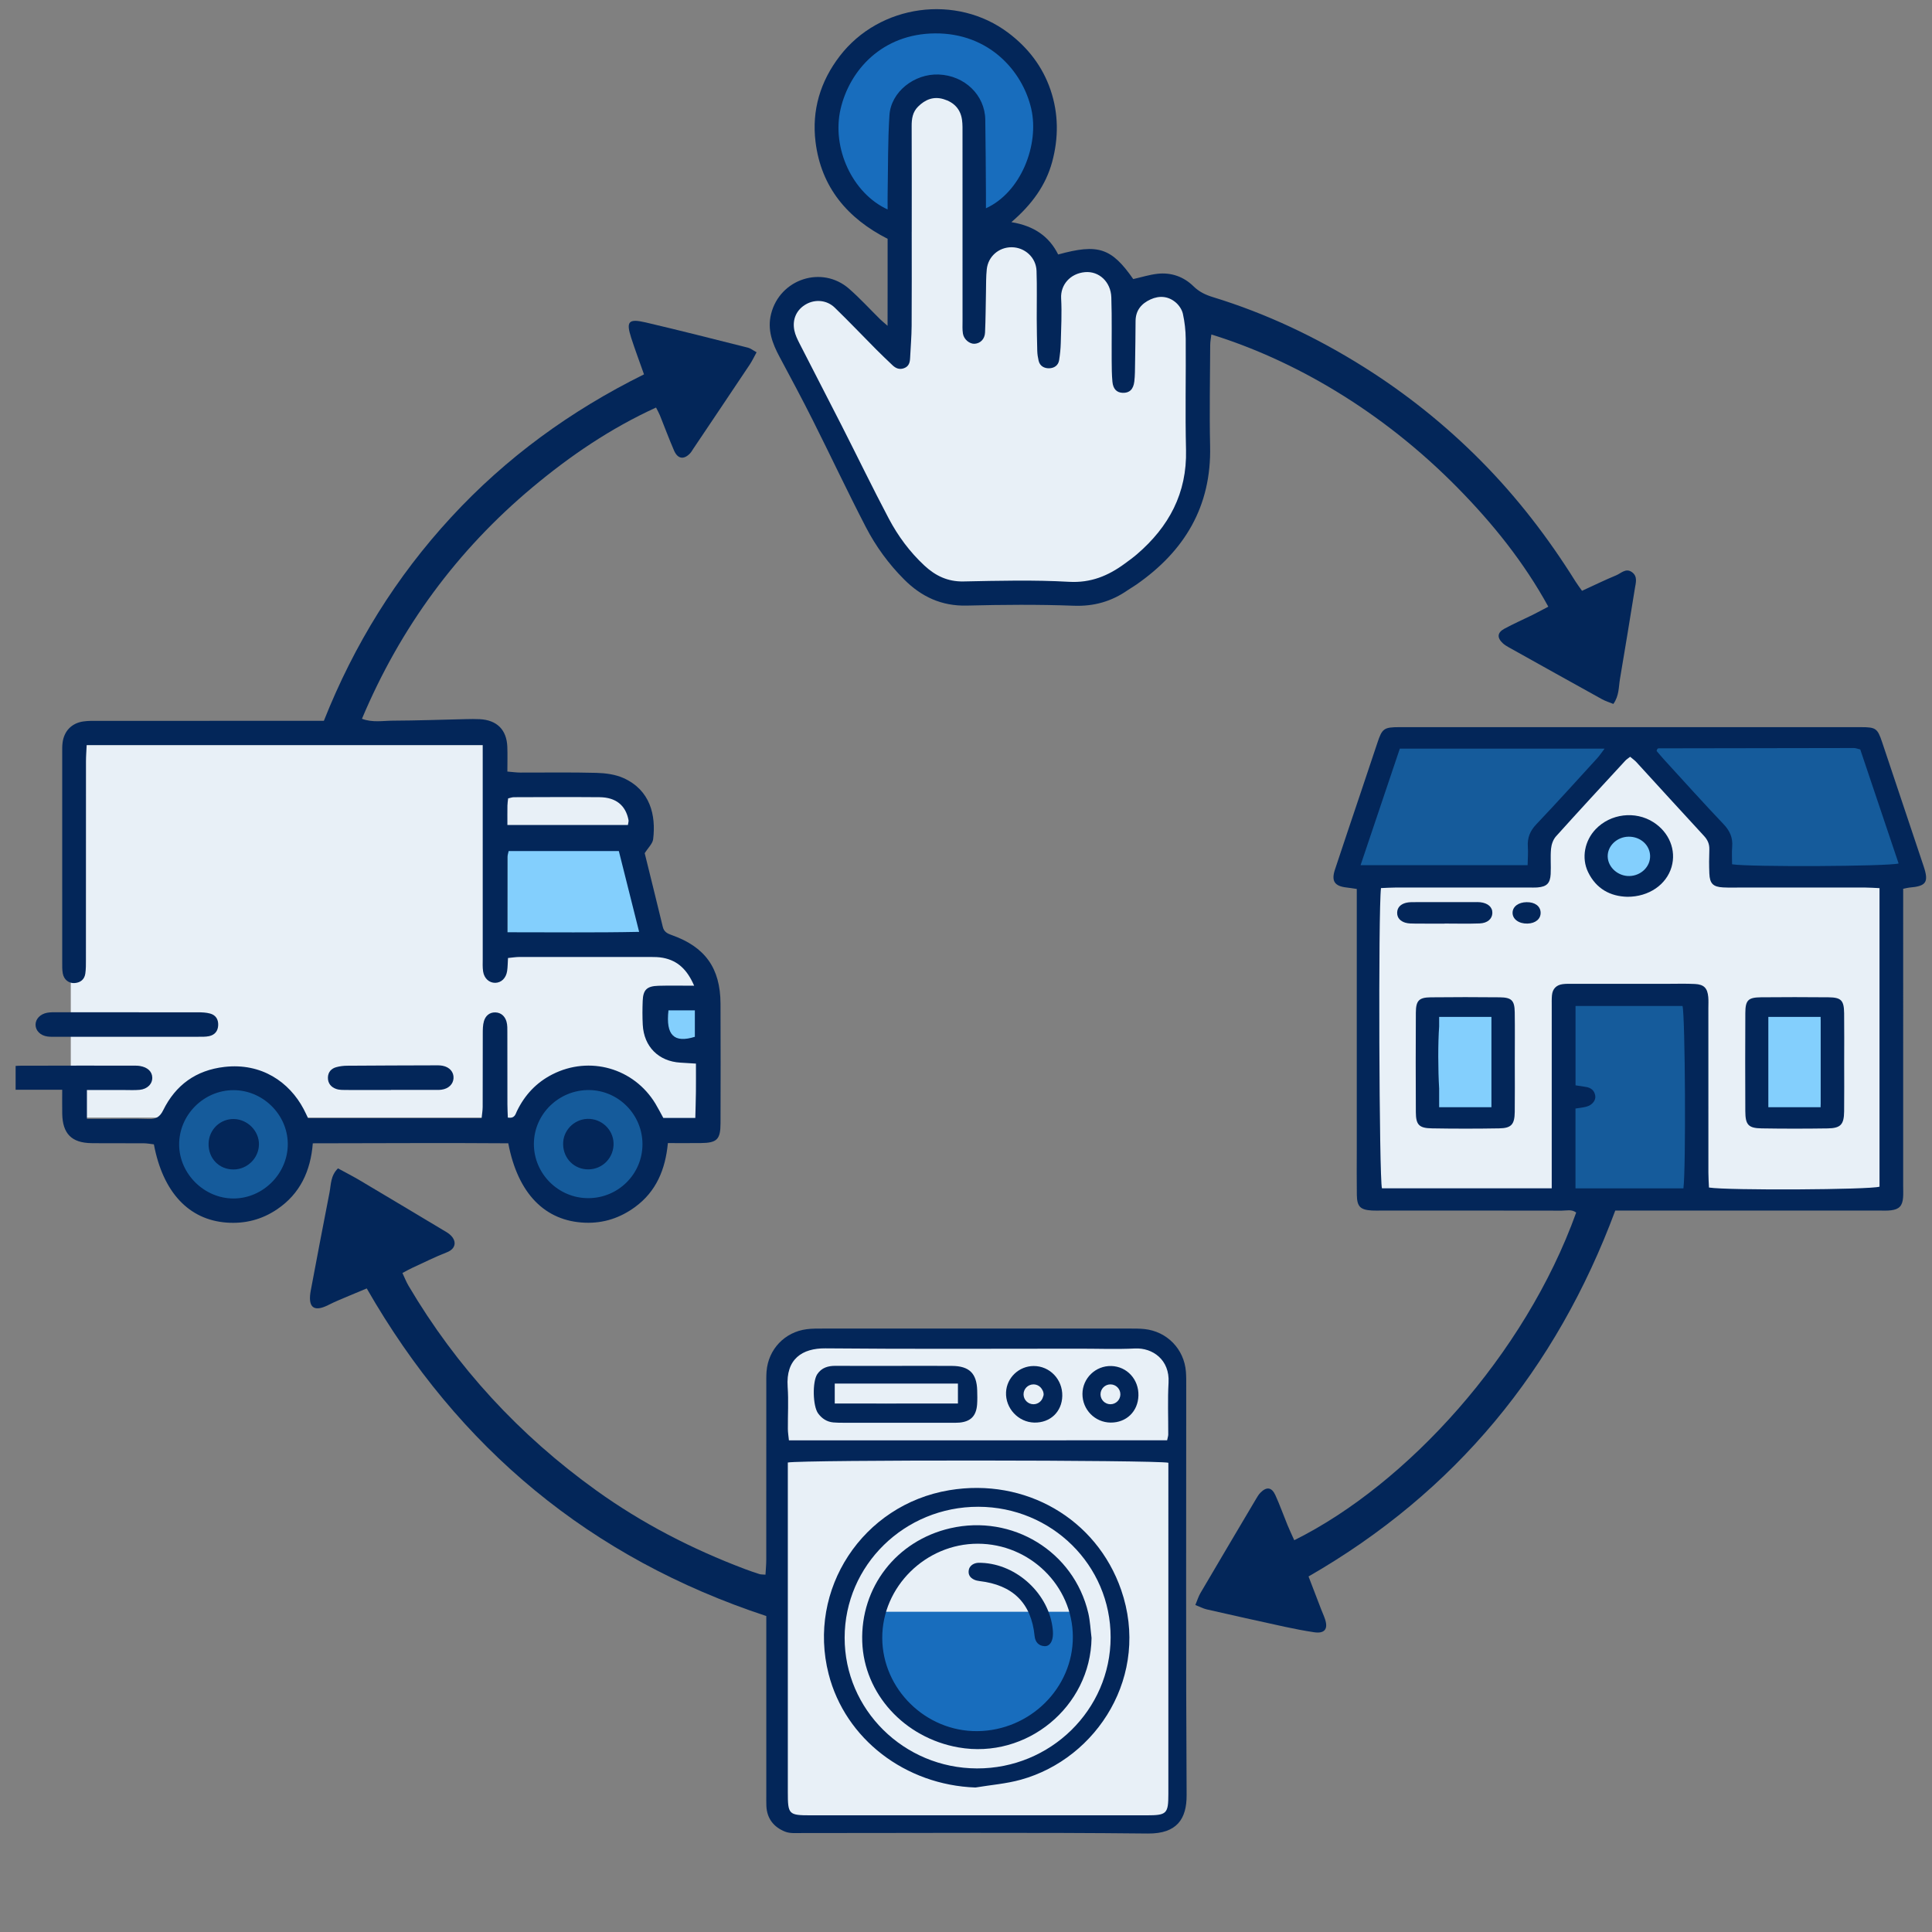 <?xml version="1.0" encoding="UTF-8" standalone="no"?>
<!-- Generator: Adobe Illustrator 16.0.0, SVG Export Plug-In . SVG Version: 6.00 Build 0)  -->

<svg
   xmlns:dc="http://purl.org/dc/elements/1.1/"
   xmlns:cc="http://creativecommons.org/ns#"
   xmlns:rdf="http://www.w3.org/1999/02/22-rdf-syntax-ns#"
   xmlns:svg="http://www.w3.org/2000/svg"
   xmlns="http://www.w3.org/2000/svg"
   xmlns:sodipodi="http://sodipodi.sourceforge.net/DTD/sodipodi-0.dtd"
   xmlns:inkscape="http://www.inkscape.org/namespaces/inkscape"
   version="1.1"
   x="0px"
   y="0px"
   width="864px"
   height="864px"
   viewBox="0 0 864 864"
   enable-background="new 0 0 864 864"
   xml:space="preserve"
   id="svg6545"
   sodipodi:docname="Push Laundry How It Works.svg"
   inkscape:version="0.92.4 (5da689c313, 2019-01-14)"><rect x="0" y="0" width="864" height="864" fill="#808080" stroke="none"/><defs
   id="defs6549" /><sodipodi:namedview
   pagecolor="#ffffff"
   bordercolor="#666666"
   borderopacity="1"
   objecttolerance="10"
   gridtolerance="10"
   guidetolerance="10"
   inkscape:pageopacity="0"
   inkscape:pageshadow="2"
   inkscape:window-width="1920"
   inkscape:window-height="1001"
   id="namedview6547"
   showgrid="false"
   inkscape:zoom="0.77257963"
   inkscape:cx="377.13911"
   inkscape:cy="394.21031"
   inkscape:window-x="-9"
   inkscape:window-y="-9"
   inkscape:window-maximized="1"
   inkscape:current-layer="svg6545" />
<g
   id="Layer_1">
</g>
<g
   id="g7204"
   transform="matrix(1.184,0,0,1.184,-79.43,-99.504)"
   style="stroke-width:0.845"><rect
     ry="4.543"
     rx="1.502"
     y="383.203"
     x="252.441"
     height="18.449"
     width="54.049"
     id="rect7163"
     style="opacity:1;fill:#e8f0f7;fill-opacity:1;stroke:none;stroke-width:4.358;stroke-linecap:round;stroke-miterlimit:4;stroke-dasharray:none;stroke-opacity:1;paint-order:stroke markers fill" /><path
     sodipodi:nodetypes="sssssssss"
     inkscape:connector-curvature="0"
     id="rect7160"
     d="m 252.513,440.013 h 65.37 c 0.985,0 12.761,2.399 12.761,5.378 v 59.943 c 0,2.979 -0.793,5.378 -1.778,5.378 h -76.353 c -0.985,0 -1.778,-2.399 -1.778,-5.378 V 445.391 c 0,-2.979 0.793,-5.378 1.778,-5.378 z"
     style="opacity:1;fill:#e8f0f7;fill-opacity:1;stroke:none;stroke-width:4.358;stroke-linecap:round;stroke-miterlimit:4;stroke-dasharray:none;stroke-opacity:1;paint-order:stroke markers fill" /><rect
     y="461.288"
     x="315.763"
     height="18.763"
     width="16.932"
     id="rect7165"
     style="opacity:1;fill:#83cffd;fill-opacity:1;stroke:none;stroke-width:4.358;stroke-linecap:round;stroke-miterlimit:4;stroke-dasharray:none;stroke-opacity:1;paint-order:stroke markers fill" /><rect
     ry="4.543"
     rx="1.502"
     y="365.472"
     x="93.821"
     height="140.703"
     width="159.08"
     id="rect7158"
     style="opacity:1;fill:#e8f0f7;fill-opacity:1;stroke:none;stroke-width:4.358;stroke-linecap:round;stroke-miterlimit:4;stroke-dasharray:none;stroke-opacity:1;paint-order:stroke markers fill" /><ellipse
     ry="39.585"
     rx="41.987"
     cy="130.424"
     cx="421.131"
     id="path7156"
     style="opacity:1;fill:#186dbd;fill-opacity:1;stroke:none;stroke-width:4.358;stroke-linecap:round;stroke-miterlimit:4;stroke-dasharray:none;stroke-opacity:1;paint-order:stroke markers fill" /><path
     sodipodi:nodetypes="scssssssss"
     inkscape:connector-curvature="0"
     id="rect7124"
     d="m 587.069,385.911 8.986,-22.651 174.225,1.618 c 4.951,0.046 14.439,36.669 14.439,41.62 v 118.442 c 0,4.951 -3.986,8.937 -8.937,8.937 H 589.981 c -4.951,0 -8.937,-3.986 -8.937,-8.937 V 406.498 c 0,-4.951 4.199,-15.984 6.025,-20.587 z"
     style="opacity:1;fill:#e8f0f7;fill-opacity:1;stroke:none;stroke-width:4.358;stroke-linecap:round;stroke-miterlimit:4;stroke-dasharray:none;stroke-opacity:1;paint-order:stroke markers fill" /><rect
     ry="4.543"
     rx="1.502"
     y="592.831"
     x="363.717"
     height="178.622"
     width="148.205"
     id="rect7122"
     style="opacity:1;fill:#e8f0f7;fill-opacity:1;stroke:none;stroke-width:4.358;stroke-linecap:round;stroke-miterlimit:4;stroke-dasharray:none;stroke-opacity:1;paint-order:stroke markers fill" /><path
     sodipodi:nodetypes="cscc"
     inkscape:connector-curvature="0"
     id="path7119"
     d="m 475.679,692.82 c 0,16.763 -7.586,32.253 -19.901,40.635 -12.315,8.382 -27.487,8.382 -39.802,0 -12.315,-8.382 -19.901,-23.871 -19.901,-40.635"
     style="opacity:1;fill:#186dbd;fill-opacity:1;stroke:none;stroke-width:4.358;stroke-linecap:round;stroke-miterlimit:4;stroke-dasharray:none;stroke-opacity:1;paint-order:stroke markers fill" /><rect
     ry="4.543"
     rx="1.502"
     y="465.272"
     x="602.836"
     height="40.836"
     width="34.091"
     id="rect7126"
     style="opacity:1;fill:#83cffd;fill-opacity:1;stroke:none;stroke-width:4.358;stroke-linecap:round;stroke-miterlimit:4;stroke-dasharray:none;stroke-opacity:1;paint-order:stroke markers fill" /><rect
     style="opacity:1;fill:#83cffd;fill-opacity:1;stroke:none;stroke-width:4.358;stroke-linecap:round;stroke-miterlimit:4;stroke-dasharray:none;stroke-opacity:1;paint-order:stroke markers fill"
     id="rect7128"
     width="34.091"
     height="40.836"
     x="726.836"
     y="465.272"
     rx="1.502"
     ry="4.543" /><ellipse
     ry="11.326"
     rx="12.296"
     cy="408.06"
     cx="682.13"
     id="path7130"
     style="opacity:1;fill:#83cffd;fill-opacity:1;stroke:none;stroke-width:4.358;stroke-linecap:round;stroke-miterlimit:4;stroke-dasharray:none;stroke-opacity:1;paint-order:stroke markers fill" /><rect
     ry="4.543"
     rx="1.502"
     y="462.747"
     x="658.832"
     height="72.808"
     width="48.215"
     id="rect7132"
     style="opacity:1;fill:#155b9b;fill-opacity:1;stroke:none;stroke-width:4.358;stroke-linecap:round;stroke-miterlimit:4;stroke-dasharray:none;stroke-opacity:1;paint-order:stroke markers fill" /><path
     inkscape:connector-curvature="0"
     id="path7135"
     d="m 647.83,416.15 -72.484,-1.294 16.827,-52.098 h 181.535 l 16.18,51.127 -72.484,0.324 -0.647,-13.267 -28.476,-32.359 -11.649,0.324 -28.8,33.006 z"
     style="fill:#155b9b;fill-opacity:1;stroke:none;stroke-width:0.845px;stroke-linecap:butt;stroke-linejoin:miter;stroke-opacity:1" /><ellipse
     ry="24.593"
     rx="25.564"
     cy="516.463"
     cx="289.614"
     id="path7137"
     style="opacity:1;fill:#155b9b;fill-opacity:1;stroke:none;stroke-width:4.358;stroke-linecap:round;stroke-miterlimit:4;stroke-dasharray:none;stroke-opacity:1;paint-order:stroke markers fill" /><ellipse
     style="opacity:1;fill:#155b9b;fill-opacity:1;stroke:none;stroke-width:4.358;stroke-linecap:round;stroke-miterlimit:4;stroke-dasharray:none;stroke-opacity:1;paint-order:stroke markers fill"
     id="ellipse7139"
     cx="155.614"
     cy="516.463"
     rx="25.564"
     ry="24.593" /><rect
     y="399.652"
     x="258.735"
     height="40.361"
     width="49.755"
     id="rect7152"
     style="opacity:1;fill:#83cffd;fill-opacity:1;stroke:none;stroke-width:4.358;stroke-linecap:round;stroke-miterlimit:4;stroke-dasharray:none;stroke-opacity:1;paint-order:stroke markers fill" /><path
     inkscape:connector-curvature="0"
     id="path7154"
     d="m 405.783,214.876 3.236,-91.9 5.825,-5.177 h 15.532 l 4.53,9.708 0.647,47.892 8.413,-2.589 11.649,2.589 7.119,11.649 12.296,-6.472 11.649,4.53 4.53,11.002 13.591,-3.883 11.649,5.177 3.559,14.238 -0.647,56.305 -11.649,21.357 -24.593,18.768 -58.894,0.647 -12.944,-7.766 -8.09,-11.326 -13.267,-23.622 -25.24,-52.422 -1.942,-7.443 2.912,-8.737 8.09,-4.53 8.413,1.618 6.472,6.795 z"
     style="fill:#e8f0f7;fill-opacity:1;stroke:none;stroke-width:0.845px;stroke-linecap:butt;stroke-linejoin:miter;stroke-opacity:1" /><g
     id="Layer_2"
     style="stroke-width:0.845">
	<path
   style="clip-rule:evenodd;fill:#032659;fill-opacity:1;fill-rule:evenodd;stroke:none;stroke-width:0.845;stroke-opacity:1"
   id="path6506"
   d="m 249.411,365.472 c -50.127,0 -99.608,0 -149.59,0 -0.104,2.324 -0.259,4.209 -0.26,6.096 -0.016,24.972 -0.006,49.944 -0.02,74.916 -10e-4,1.767 0.022,3.555 -0.231,5.293 -0.321,2.196 -1.799,3.399 -4,3.573 -2.21,0.174 -4.065,-1.257 -4.506,-3.614 -0.258,-1.377 -0.216,-2.819 -0.217,-4.232 -0.011,-26.388 -0.01,-52.777 -0.003,-79.167 0,-1.238 -0.025,-2.488 0.126,-3.712 0.549,-4.438 3.4,-7.44 7.856,-8.091 1.914,-0.28 3.885,-0.219 5.83,-0.22 26.211,-0.012 52.423,-0.008 78.635,-0.008 2.091,0 4.182,0 6.38,0 11.458,-28.885 27.337,-54.423 48.101,-76.927 20.765,-22.506 45.082,-40.199 72.82,-53.938 -1.699,-4.817 -3.364,-9.244 -4.818,-13.738 -2.022,-6.247 -1.062,-7.4 5.473,-5.872 12.921,3.021 25.78,6.308 38.65,9.543 0.962,0.242 1.807,0.952 3.221,1.726 -0.939,1.7 -1.659,3.255 -2.599,4.664 -7.073,10.601 -14.188,21.173 -21.292,31.754 -0.394,0.586 -0.734,1.227 -1.213,1.735 -2.367,2.508 -4.679,2.183 -6.082,-1.055 -1.899,-4.382 -3.557,-8.869 -5.342,-13.302 -0.32,-0.794 -0.758,-1.54 -1.448,-2.923 -17.162,7.839 -32.422,18.215 -46.656,30.119 -28.468,23.805 -49.872,52.865 -64.426,87.442 4.004,1.505 7.889,0.728 11.644,0.713 9.189,-0.036 18.376,-0.379 27.565,-0.58 1.77,-0.04 3.546,-0.073 5.313,0.018 6.45,0.333 10.128,3.988 10.381,10.394 0.118,2.983 0.02,5.973 0.02,9.39 1.891,0.151 3.41,0.375 4.93,0.38 9.563,0.032 19.132,-0.152 28.688,0.108 3.465,0.094 7.192,0.579 10.298,1.991 10.072,4.575 12.243,14.02 11.149,23.054 -0.207,1.704 -1.897,3.227 -3.193,5.299 2.215,8.996 4.556,18.423 6.843,27.866 0.439,1.813 1.685,2.47 3.287,3.034 12.676,4.466 18.438,12.48 18.502,25.91 0.073,15.055 0.04,30.109 0.006,45.162 -0.014,6.171 -1.329,7.455 -7.491,7.515 -4.032,0.04 -8.064,0.008 -12.392,0.008 -0.947,10.04 -4.44,18.317 -12.393,24.14 -5.6,4.1 -11.831,6.191 -18.87,5.934 -15.098,-0.55 -25.411,-10.943 -29.02,-29.998 -24.377,-0.186 -48.891,-0.01 -73.831,0.007 -0.83,10.482 -4.803,19.045 -13.469,24.91 -5.773,3.908 -12.14,5.554 -19.135,5.032 -14.228,-1.061 -24.012,-11.423 -27.424,-29.549 -1.219,-0.135 -2.561,-0.399 -3.904,-0.408 -6.552,-0.046 -13.106,0.045 -19.658,-0.044 -7.525,-0.101 -10.927,-3.576 -11.055,-11.143 -0.048,-2.788 -0.008,-5.578 -0.008,-9.021 -6.183,0 -11.75,0 -17.596,0 0,-3.076 0,-6.047 0,-9.005 1.743,-0.124 2.979,-0.076 4.475,-0.082 13.282,-0.052 26.565,-0.033 39.849,-0.026 0.883,10e-4 1.782,-0.009 2.647,0.138 2.875,0.484 4.55,2.075 4.64,4.303 0.098,2.423 -1.82,4.425 -4.765,4.7 -1.932,0.181 -3.893,0.068 -5.84,0.07 -4.573,0.006 -9.146,0.002 -14.076,0.002 0,3.729 0,6.979 0,10.889 2.653,0 5.078,0 7.502,0 5.313,-0.002 10.63,-0.12 15.938,0.047 2.652,0.085 4.144,-0.825 5.336,-3.248 4.726,-9.608 12.434,-15.178 23.162,-16.414 14.03,-1.615 24.526,5.745 29.898,15.881 0.573,1.081 1.077,2.2 1.696,3.474 21.779,0 43.496,0 65.544,0 0.155,-1.583 0.397,-2.936 0.401,-4.289 0.034,-9.21 0,-18.419 0.037,-27.629 0.006,-1.579 0.003,-3.229 0.441,-4.719 0.588,-1.999 2.084,-3.369 4.302,-3.307 2.193,0.062 3.638,1.465 4.217,3.465 0.383,1.323 0.322,2.799 0.326,4.207 0.026,9.032 0.005,18.064 0.022,27.097 0.003,1.679 0.106,3.357 0.162,4.965 2.649,0.396 2.866,-1.275 3.437,-2.456 2.948,-6.099 7.333,-10.793 13.394,-13.878 14.041,-7.146 30.786,-2.38 38.931,11.101 1.004,1.662 1.883,3.398 2.966,5.365 3.736,0 7.581,0 12.083,0 0.079,-3.271 0.189,-6.553 0.228,-9.833 0.04,-3.351 0.009,-6.702 0.009,-10.695 -2.154,-0.135 -4.017,-0.258 -5.881,-0.366 -8.201,-0.48 -13.771,-6.022 -14.206,-14.287 -0.158,-3.003 -0.141,-6.023 -0.024,-9.029 0.164,-4.213 1.566,-5.583 5.946,-5.712 4.204,-0.123 8.415,-0.026 13.484,-0.026 -2.581,-5.992 -6.123,-9.467 -11.784,-10.538 -1.552,-0.294 -3.172,-0.317 -4.761,-0.319 -16.47,-0.022 -32.941,-0.023 -49.412,0.002 -1.36,0.002 -2.72,0.235 -4.346,0.386 -0.116,1.839 -0.101,3.412 -0.335,4.948 -0.411,2.688 -2.226,4.396 -4.488,4.431 -2.264,0.036 -4.184,-1.651 -4.585,-4.316 -0.236,-1.563 -0.139,-3.18 -0.14,-4.771 -0.006,-24.972 -0.005,-49.944 -0.004,-74.916 -0.002,-1.905 -0.002,-3.801 -0.002,-5.794 z m 9.341,70.691 c 16.855,-0.017 33.028,0.194 49.738,-0.15 -2.646,-10.542 -5.128,-20.429 -7.66,-30.512 -14.043,0 -27.752,0 -41.623,0 -0.186,0.912 -0.437,1.577 -0.438,2.243 -0.025,9.192 -0.017,18.384 -0.017,28.419 z m 51,80.136 c 0.044,-11.172 -8.957,-20.38 -20.077,-20.536 -11.416,-0.16 -20.884,9.015 -20.936,20.287 -0.052,11.338 9.32,20.642 20.693,20.546 11.235,-0.097 20.276,-9.127 20.32,-20.297 z M 155.295,495.803 c -11.297,-0.003 -20.658,9.419 -20.544,20.676 0.112,10.973 9.493,20.232 20.503,20.239 11.24,0.006 20.65,-9.5 20.529,-20.74 -0.119,-11.01 -9.423,-20.171 -20.488,-20.175 z m 103.44,-100.151 c 15.643,0 30.566,0 45.519,0 0.114,-0.842 0.324,-1.377 0.232,-1.856 -1.067,-5.56 -4.758,-8.595 -10.946,-8.651 -10.778,-0.095 -21.559,-0.026 -32.338,0.004 -0.658,0.002 -1.316,0.261 -2.188,0.446 -0.104,1.004 -0.253,1.851 -0.266,2.698 -0.036,2.277 -0.013,4.554 -0.013,7.359 z m 60.836,70.005 c -1.065,9.465 2.17,12.427 9.969,9.992 0,-3.291 0,-6.532 0,-9.992 -3.507,0 -6.604,0 -9.969,0 z"
   inkscape:connector-curvature="0" />
	<path
   style="clip-rule:evenodd;fill:#032659;fill-opacity:1;fill-rule:evenodd;stroke-width:0.845"
   id="path6508"
   d="m 785.929,419.744 c 0,2.207 0,4.124 0,6.041 0,35.426 0,70.852 -10e-4,106.277 0,1.417 0.075,2.84 -0.031,4.249 -0.238,3.15 -1.431,4.479 -4.517,4.868 -1.571,0.198 -3.184,0.097 -4.776,0.097 -31.175,0.004 -62.35,0.004 -93.524,0.004 -1.915,0 -3.83,0 -5.896,0 -22.295,59.957 -60.402,106.316 -115.854,138.202 1.705,4.447 3.215,8.389 4.731,12.327 0.51,1.321 1.121,2.609 1.548,3.955 1.164,3.662 -0.292,5.377 -4.201,4.783 -3.672,-0.558 -7.33,-1.252 -10.961,-2.041 -9.858,-2.141 -19.703,-4.341 -29.539,-6.581 -1.313,-0.299 -2.545,-0.963 -4.335,-1.662 0.744,-1.769 1.183,-3.246 1.938,-4.535 6.991,-11.907 14.032,-23.784 21.071,-35.662 0.448,-0.757 0.915,-1.534 1.52,-2.16 2.341,-2.421 4.307,-2.201 5.708,0.878 1.685,3.703 3.04,7.553 4.588,11.318 0.79,1.92 1.688,3.796 2.535,5.688 42.417,-21.052 87.117,-69.875 106.486,-123.752 -1.646,-1.324 -3.649,-0.723 -5.455,-0.726 -22.673,-0.049 -45.346,-0.032 -68.018,-0.033 -1.24,0 -2.484,0.057 -3.72,-0.021 -4.366,-0.27 -5.586,-1.475 -5.653,-5.911 -0.086,-5.666 -0.021,-11.335 -0.022,-17.004 0,-30.82 0,-61.64 0,-92.461 0,-1.922 0,-3.846 0,-6.075 -1.5,-0.218 -2.657,-0.42 -3.823,-0.549 -4.544,-0.503 -5.862,-2.391 -4.429,-6.743 3.268,-9.92 6.628,-19.811 9.949,-29.714 2.026,-6.041 4.069,-12.076 6.066,-18.127 1.803,-5.458 2.445,-5.985 8.373,-5.986 58.097,-0.01 116.194,-0.01 174.293,0.002 5.648,10e-4 6.248,0.453 8.015,5.718 5.237,15.608 10.465,31.221 15.671,46.84 2.01,6.029 0.978,7.519 -5.42,8.041 -0.516,0.043 -1.022,0.196 -2.317,0.455 z M 653.185,532.88 c 0,-2.199 0,-4.096 0,-5.993 0,-20.896 -10e-4,-41.793 0.003,-62.689 0,-1.415 -0.045,-2.84 0.085,-4.246 0.227,-2.437 1.662,-3.878 4.058,-4.194 1.395,-0.185 2.827,-0.114 4.243,-0.115 11.687,-0.007 23.375,-0.006 35.063,-0.004 3.541,10e-4 7.09,-0.118 10.623,0.059 3.43,0.171 4.736,1.546 5.046,4.921 0.129,1.405 0.039,2.831 0.039,4.248 10e-4,20.718 -0.005,41.438 0.012,62.157 10e-4,1.888 0.143,3.777 0.214,5.555 7.175,1.146 60.743,0.835 64.417,-0.319 0,-37.439 0,-74.907 0,-112.759 -1.993,-0.087 -3.712,-0.226 -5.432,-0.229 -15.406,-0.017 -30.813,-0.008 -46.22,-0.01 -2.479,0 -4.964,0.095 -7.436,-0.039 -3.778,-0.204 -5.023,-1.45 -5.182,-5.236 -0.128,-3.006 -0.115,-6.023 -0.004,-9.029 0.076,-2.093 -0.609,-3.664 -2.043,-5.213 -8.541,-9.224 -16.981,-18.542 -25.479,-27.808 -0.679,-0.74 -1.525,-1.326 -2.383,-2.06 -0.79,0.63 -1.393,0.993 -1.85,1.49 -8.76,9.507 -17.547,18.986 -26.186,28.601 -1.063,1.183 -1.7,3.061 -1.85,4.68 -0.291,3.162 0.034,6.375 -0.138,9.553 -0.19,3.487 -1.506,4.734 -4.896,5.025 -1.232,0.104 -2.479,0.035 -3.718,0.035 -16.646,10e-4 -33.292,-0.006 -49.938,0.01 -1.878,0.002 -3.757,0.137 -5.534,0.206 -1.074,8.299 -0.697,109.749 0.359,113.404 21.167,-10e-4 42.341,-10e-4 64.127,-10e-4 z M 595.811,366.797 c -4.916,14.602 -9.792,29.081 -14.826,44.031 21.309,0 41.907,0 63.091,0 0.044,-2.42 0.241,-4.677 0.087,-6.91 -0.232,-3.393 0.807,-6.023 3.214,-8.552 7.799,-8.191 15.366,-16.604 22.999,-24.954 0.876,-0.958 1.595,-2.06 2.784,-3.615 -26.159,0 -51.541,0 -77.349,0 z m 173.907,0.314 c -1.061,-0.245 -1.737,-0.538 -2.414,-0.537 -24.597,0.02 -49.195,0.066 -73.793,0.121 -0.148,0.001 -0.336,0.125 -0.437,0.247 -0.105,0.128 -0.13,0.325 -0.28,0.743 0.933,1.075 1.929,2.281 2.983,3.434 7.41,8.094 14.742,16.262 22.303,24.214 2.39,2.514 3.548,5.11 3.262,8.533 -0.187,2.233 -0.035,4.495 -0.035,6.624 6.587,1.06 58.81,0.809 62.895,-0.308 -4.844,-14.399 -9.678,-28.775 -14.484,-43.071 z m -66.796,165.782 c 0.982,-7.14 0.687,-64.931 -0.334,-68.896 -13.329,0 -26.709,0 -40.415,0 0,10.083 0,19.896 0,29.981 1.431,0.222 2.618,0.422 3.811,0.586 1.971,0.272 3.295,1.303 3.638,3.296 0.303,1.768 -1.111,3.563 -3.319,4.173 -1.301,0.359 -2.672,0.468 -4.146,0.712 0,10.179 0,20.014 0,30.147 13.68,10e-4 27.053,10e-4 40.765,10e-4 z"
   inkscape:connector-curvature="0" />
	<path
   style="clip-rule:evenodd;fill:#032659;fill-opacity:1;fill-rule:evenodd;stroke-width:0.845"
   id="path6510"
   d="m 664.627,307.194 c 4.564,-2.091 8.677,-4.109 12.903,-5.851 1.83,-0.756 3.599,-2.798 5.851,-1.274 2.413,1.635 1.534,4.167 1.188,6.354 -1.804,11.361 -3.704,22.708 -5.609,34.054 -0.518,3.085 -0.3,6.381 -2.499,9.447 -1.479,-0.606 -2.961,-1.05 -4.284,-1.782 -11.772,-6.511 -23.518,-13.07 -35.264,-19.63 -0.767,-0.427 -1.541,-0.899 -2.182,-1.491 -2.249,-2.078 -2.15,-4.022 0.527,-5.485 3.413,-1.865 6.997,-3.417 10.487,-5.142 1.887,-0.934 3.733,-1.944 6.152,-3.209 -9.231,-16.822 -20.936,-31.33 -34.051,-44.693 -29.274,-29.826 -62.81,-48.711 -93.218,-58.12 -0.159,1.375 -0.431,2.663 -0.438,3.953 -0.056,12.751 -0.326,25.509 -0.036,38.253 0.519,22.798 -9.697,39.682 -27.969,52.345 -1.019,0.706 -2.106,1.31 -3.124,2.016 -6.143,4.262 -12.735,6.177 -20.406,5.887 -13.441,-0.506 -26.922,-0.394 -40.374,-0.055 -9.559,0.241 -17.191,-3.339 -23.736,-9.904 -5.798,-5.816 -10.629,-12.428 -14.38,-19.662 -6.922,-13.352 -13.318,-26.978 -20.07,-40.42 -4.048,-8.058 -8.304,-16.013 -12.564,-23.963 -2.738,-5.107 -4.69,-10.284 -3.195,-16.226 3.323,-13.209 19.232,-18.433 29.453,-9.494 4.124,3.607 7.837,7.683 11.75,11.534 0.604,0.594 1.27,1.125 2.79,2.462 0.007,-6.176 0.015,-11.368 0.018,-16.558 0.002,-5.305 0,-10.61 0,-16.301 -15.09,-7.672 -25.12,-19.412 -27.229,-36.631 -1.462,-11.932 1.808,-22.831 9.154,-32.392 15.05,-19.591 44.09,-23.574 63.73,-8.724 7.377,5.579 12.86,12.66 15.868,21.471 3.064,8.974 3.074,18.172 0.636,27.199 -2.396,8.868 -7.694,16.158 -15.414,22.783 8.618,1.411 14.298,5.437 17.673,12.214 15.134,-4.171 20.127,-2.494 28.357,9.287 3.06,-0.688 6.075,-1.654 9.159,-1.996 5.198,-0.576 9.889,1.085 13.605,4.73 2.127,2.087 4.543,3.231 7.286,4.071 20.271,6.203 39.251,15.225 57.169,26.494 15.948,10.031 30.562,21.741 43.859,35.109 13.806,13.881 25.648,29.279 35.998,45.863 0.651,1.039 1.404,2.015 2.429,3.477 z M 411.454,171.515 c -0.002,0 -0.006,0 -0.008,0 0,11.866 0.051,23.733 -0.028,35.598 -0.027,4.066 -0.386,8.131 -0.578,12.197 -0.08,1.688 -0.485,3.136 -2.292,3.799 -1.729,0.634 -3.12,0.063 -4.353,-1.114 -2.049,-1.955 -4.11,-3.901 -6.106,-5.911 -5.242,-5.276 -10.37,-10.669 -15.708,-15.844 -2.991,-2.9 -7.361,-3.243 -10.807,-1.309 -3.579,2.01 -5.325,5.651 -4.454,9.919 0.346,1.697 1.145,3.339 1.941,4.902 5.3,10.399 10.691,20.753 15.984,31.156 5.937,11.67 11.639,23.465 17.76,35.038 3.481,6.583 7.923,12.589 13.429,17.703 4.154,3.859 8.793,6.13 14.769,6.009 13.277,-0.268 26.594,-0.613 39.835,0.134 8.271,0.466 14.813,-2.261 21.077,-6.864 1.569,-1.153 3.156,-2.294 4.63,-3.563 12.04,-10.36 18.906,-23.044 18.508,-39.385 -0.341,-13.983 -0.008,-27.982 -0.113,-41.972 -0.024,-3.158 -0.39,-6.365 -1.07,-9.444 -0.349,-1.577 -1.468,-3.247 -2.721,-4.305 -2.798,-2.368 -6.15,-2.652 -9.48,-1.139 -3.468,1.578 -5.654,4.15 -5.672,8.209 -0.024,5.313 -0.1,10.626 -0.188,15.938 -0.038,2.299 -0.012,4.617 -0.288,6.892 -0.365,3.016 -1.892,4.354 -4.396,4.254 -2.242,-0.089 -3.608,-1.413 -3.87,-4.189 -0.248,-2.64 -0.263,-5.306 -0.28,-7.961 -0.051,-7.969 0.127,-15.945 -0.135,-23.906 -0.192,-5.856 -4.651,-9.995 -9.947,-9.526 -5.643,0.5 -9.288,4.856 -9.01,9.888 0.313,5.646 -0.003,11.33 -0.143,16.996 -0.053,2.114 -0.289,4.234 -0.609,6.327 -0.316,2.074 -1.931,3.065 -3.778,3.102 -1.824,0.036 -3.501,-0.803 -3.98,-2.865 -0.278,-1.199 -0.472,-2.44 -0.507,-3.669 -0.116,-4.071 -0.175,-8.144 -0.199,-12.217 -0.035,-6.021 0.14,-12.048 -0.076,-18.062 -0.182,-5.066 -4.445,-8.89 -9.42,-8.905 -4.821,-0.016 -8.857,3.457 -9.378,8.334 -0.301,2.81 -0.234,5.659 -0.299,8.491 -0.117,5.134 -0.11,10.271 -0.353,15.399 -0.119,2.517 -1.792,4.086 -3.909,4.235 -1.884,0.133 -4.077,-1.61 -4.44,-3.825 -0.255,-1.557 -0.147,-3.178 -0.148,-4.771 -0.007,-23.555 -0.002,-47.11 -0.012,-70.666 -0.001,-1.769 0.059,-3.559 -0.182,-5.302 -0.57,-4.115 -3.074,-6.665 -6.977,-7.833 -3.801,-1.139 -6.952,0.152 -9.648,2.848 -2.033,2.034 -2.413,4.559 -2.399,7.329 0.064,13.284 0.028,26.566 0.028,39.85 z m 28.028,-8.805 c 13.266,-6.036 20.231,-24.063 17.104,-37.624 -3.285,-14.24 -15.963,-28.581 -36.314,-28.433 -19.978,0.143 -32.292,13.89 -35.694,28.559 -3.418,14.739 4.47,31.876 17.769,37.941 0,-2.148 -0.03,-4.023 0.005,-5.896 0.185,-9.903 0.047,-19.828 0.684,-29.703 0.569,-8.823 9.394,-15.733 18.609,-15.37 9.774,0.385 17.429,7.722 17.588,17.027 0.161,9.375 0.175,18.753 0.248,28.13 0.013,1.713 0.001,3.425 0.001,5.369 z"
   inkscape:connector-curvature="0" />
	<path
   style="clip-rule:evenodd;fill:#032659;fill-opacity:1;fill-rule:evenodd;stroke-width:0.845"
   id="path6512"
   d="M 356.525,694.433 C 290.14,672.537 240.227,631.079 205.609,570.691 c -2.472,1.028 -4.562,1.874 -6.631,2.765 -2.602,1.121 -5.252,2.152 -7.769,3.443 -6.269,3.218 -7.785,0.179 -6.749,-5.39 2.299,-12.354 4.69,-24.691 7.083,-37.028 0.591,-3.048 0.378,-6.396 3.205,-9.135 2.769,1.514 5.584,2.944 8.294,4.552 10.508,6.232 20.984,12.521 31.469,18.794 0.758,0.454 1.547,0.878 2.234,1.425 2.914,2.321 2.819,5.49 -0.865,6.924 -4.448,1.731 -8.734,3.882 -13.077,5.88 -1.103,0.506 -2.156,1.121 -3.712,1.938 0.801,1.7 1.409,3.305 2.267,4.76 18.166,30.805 41.912,56.5 70.929,77.357 17.363,12.481 36.208,22.164 56.18,29.711 1.82,0.688 3.667,1.309 5.518,1.908 0.479,0.154 1.024,0.105 2.232,0.21 0.105,-1.911 0.292,-3.744 0.294,-5.577 0.02,-21.963 0.011,-43.926 0.017,-65.89 0,-1.771 -0.045,-3.549 0.093,-5.311 0.658,-8.354 6.866,-14.894 15.21,-15.947 2.099,-0.266 4.242,-0.232 6.365,-0.233 38.436,-0.013 76.872,-0.012 115.307,-0.002 1.946,10e-4 3.906,-0.021 5.837,0.182 8.528,0.894 15.005,7.552 15.677,16.095 0.152,1.938 0.115,3.895 0.116,5.841 0.005,51.366 -0.147,102.732 0.148,154.096 0.052,8.872 -3.566,14.632 -14.655,14.515 -43.567,-0.46 -87.142,-0.165 -130.714,-0.18 -2.103,-10e-4 -4.398,0.217 -6.267,-0.521 -4.239,-1.675 -6.878,-4.895 -7.092,-9.685 -0.063,-1.414 -0.028,-2.834 -0.028,-4.25 -10e-4,-20.369 -10e-4,-40.738 -0.002,-61.107 0.002,-1.936 0.002,-3.871 0.002,-6.398 z m 8.127,-57.993 c 0,2.195 0,4.133 0,6.071 0,39.479 -10e-4,78.961 0,118.441 0,8.416 0.31,8.747 8.569,8.748 42.313,0.007 84.627,0.007 126.939,0 7.625,-0.001 8.222,-0.593 8.223,-8.085 0.006,-40.012 0.002,-80.023 0.002,-120.035 0,-1.727 0,-3.455 0,-5.047 -4.678,-1.066 -138.085,-1.145 -143.733,-0.093 z m 143.262,-8.382 c 0.229,-1.117 0.422,-1.633 0.425,-2.147 0.031,-6.553 -0.257,-13.12 0.117,-19.652 0.493,-8.604 -6.022,-13.224 -12.713,-12.889 -6.89,0.342 -13.81,0.072 -20.716,0.072 -32.054,0 -64.109,0.184 -96.159,-0.12 -8.768,-0.083 -15.021,4.012 -14.281,14.549 0.372,5.286 0.038,10.62 0.082,15.934 0.011,1.351 0.247,2.7 0.398,4.254 47.736,-10e-4 95.121,-10e-4 142.847,-10e-4 z"
   inkscape:connector-curvature="0" />
	<path
   style="clip-rule:evenodd;fill:#032659;fill-opacity:1;fill-rule:evenodd;stroke-width:0.845"
   id="path6514"
   d="m 114.737,475.643 c -8.675,0 -17.35,0.004 -26.025,-0.004 -1.238,-0.001 -2.493,0.065 -3.71,-0.104 -2.684,-0.377 -4.468,-2.209 -4.489,-4.427 -0.019,-2.164 1.749,-4.072 4.413,-4.549 1.207,-0.215 2.468,-0.176 3.704,-0.176 17.704,-0.011 35.408,-0.018 53.111,0.012 1.577,0.003 3.212,0.059 4.715,0.471 2.108,0.578 3.138,2.186 3.043,4.416 -0.096,2.247 -1.324,3.672 -3.448,4.122 -1.365,0.288 -2.815,0.228 -4.228,0.23 -9.029,0.017 -18.057,0.009 -27.086,0.009 z"
   inkscape:connector-curvature="0" />
	<path
   style="clip-rule:evenodd;fill:#032659;fill-opacity:1;fill-rule:evenodd;stroke-width:0.845"
   id="path6516"
   d="m 214.755,495.75 c -5.478,0 -10.957,0.021 -16.435,-0.016 -1.405,-0.009 -2.895,0.062 -4.191,-0.37 -1.971,-0.655 -3.261,-2.16 -3.185,-4.388 0.068,-1.994 1.25,-3.322 3.103,-3.845 1.337,-0.378 2.772,-0.549 4.166,-0.56 10.955,-0.084 21.91,-0.11 32.865,-0.143 1.058,-0.004 2.14,-0.043 3.169,0.153 2.677,0.511 4.267,2.384 4.141,4.697 -0.122,2.267 -1.874,3.99 -4.554,4.348 -1.043,0.139 -2.116,0.075 -3.176,0.076 -5.301,0.007 -10.603,0.004 -15.904,0.004 0.001,0.016 0.001,0.029 0.001,0.044 z"
   inkscape:connector-curvature="0" />
	<path
   style="clip-rule:evenodd;fill:#032659;fill-opacity:1;fill-rule:evenodd;stroke-width:0.845"
   id="path6518"
   d="m 289.92,506.664 c 5.227,0.369 9.219,4.865 8.9,10.021 -0.338,5.459 -4.994,9.476 -10.437,9.002 -5.202,-0.452 -8.928,-4.91 -8.577,-10.262 0.338,-5.142 4.938,-9.126 10.114,-8.761 z"
   inkscape:connector-curvature="0" />
	<path
   style="clip-rule:evenodd;fill:#032659;fill-opacity:1;fill-rule:evenodd;stroke-width:0.845"
   id="path6520"
   d="m 164.894,516.336 c -0.091,5.151 -4.387,9.388 -9.553,9.423 -5.532,0.037 -9.627,-4.223 -9.47,-9.852 0.146,-5.25 4.438,-9.346 9.638,-9.2 5.148,0.144 9.475,4.583 9.385,9.629 z"
   inkscape:connector-curvature="0" />
	<path
   style="clip-rule:evenodd;fill:#032659;fill-opacity:1;fill-rule:evenodd;stroke-width:0.845"
   id="path6522"
   d="m 681.756,422.763 c -6.402,-0.15 -11.786,-2.986 -14.845,-9.341 -2.574,-5.345 -1.286,-11.823 2.859,-16.178 5.62,-5.905 14.977,-7.038 21.834,-2.642 5.966,3.821 8.687,10.54 6.843,16.894 -1.937,6.673 -8.57,11.296 -16.691,11.267 z m 8.587,-15.482 c -0.114,-4.116 -3.713,-7.295 -8.168,-7.218 -4.394,0.076 -7.978,3.53 -7.848,7.561 0.131,4.033 3.907,7.393 8.202,7.299 4.393,-0.098 7.928,-3.556 7.814,-7.642 z"
   inkscape:connector-curvature="0" />
	<path
   style="clip-rule:evenodd;fill:#032659;fill-opacity:1;fill-rule:evenodd;stroke-width:0.845"
   id="path6524"
   d="m 612.692,432.901 c -3.711,0 -7.423,0.025 -11.134,-0.015 -1.229,-0.012 -2.514,0.007 -3.668,-0.338 -1.804,-0.54 -3.138,-1.762 -3.086,-3.819 0.051,-2.057 1.458,-3.195 3.271,-3.673 1.171,-0.308 2.451,-0.268 3.682,-0.272 7.424,-0.021 14.846,-0.012 22.269,-0.01 0.707,0 1.42,-0.036 2.119,0.041 2.965,0.323 4.682,1.865 4.616,4.098 -0.063,2.178 -1.813,3.803 -4.816,3.916 -4.411,0.165 -8.834,0.042 -13.252,0.042 -10e-4,0.01 -10e-4,0.021 -10e-4,0.03 z"
   inkscape:connector-curvature="0" />
	<path
   style="clip-rule:evenodd;fill:#032659;fill-opacity:1;fill-rule:evenodd;stroke-width:0.845"
   id="path6526"
   d="m 644.028,432.884 c -3.27,0.089 -5.698,-1.7 -5.633,-4.152 0.061,-2.29 2.217,-3.89 5.303,-3.935 3.107,-0.045 5.187,1.474 5.292,3.865 0.106,2.431 -1.9,4.139 -4.962,4.222 z"
   inkscape:connector-curvature="0" />
	<path
   style="clip-rule:evenodd;fill:#032659;fill-opacity:1;fill-rule:evenodd;stroke-width:0.845"
   id="path6528"
   d="m 435.519,759.195 c -26.434,-0.939 -49.164,-18.287 -55.454,-42.858 -8.185,-31.972 12.835,-63.98 45.6,-69.438 28.614,-4.765 55.568,10.692 64.9,37.693 11.085,32.068 -8.936,63.608 -37.871,71.647 -5.569,1.547 -11.442,1.999 -17.175,2.956 z m 51.058,-56.701 c 0.049,-27.257 -22.242,-49.274 -49.945,-49.335 -27.885,-0.06 -50.496,22.069 -50.52,49.445 -0.024,27.182 22.354,49.298 49.967,49.383 27.778,0.085 50.449,-22.133 50.498,-49.493 z"
   inkscape:connector-curvature="0" />
	<path
   style="clip-rule:evenodd;fill:#032659;fill-opacity:1;fill-rule:evenodd;stroke-width:0.845"
   id="path6530"
   d="m 479.372,702.712 c -0.373,25.961 -24.49,45.875 -50.27,41.339 -20.465,-3.603 -35.675,-20.306 -36.339,-39.909 -0.697,-20.607 12.942,-38.192 33.249,-42.868 23.474,-5.404 46.666,8.786 52.117,31.997 0.722,3.075 0.844,6.29 1.243,9.441 z m -79.053,0.034 c 0.082,19.303 16.442,35.328 35.894,35.157 19.879,-0.174 36.165,-16.258 36.096,-35.646 -0.069,-19.273 -16.263,-35.125 -35.902,-35.145 -19.675,-0.016 -36.17,16.271 -36.088,35.634 z"
   inkscape:connector-curvature="0" />
	<path
   style="clip-rule:evenodd;fill:#032659;fill-opacity:1;fill-rule:evenodd;stroke-width:0.845"
   id="path6532"
   d="m 437.811,674.334 c 13.525,0.504 25.628,11.949 26.913,25.224 0.051,0.527 0.083,1.06 0.079,1.589 -0.023,2.883 -1.236,4.764 -3.196,4.661 -2.297,-0.121 -3.526,-1.667 -3.736,-3.794 -1.251,-12.646 -8.386,-19.331 -20.793,-20.793 -0.695,-0.082 -1.412,-0.243 -2.045,-0.533 -1.62,-0.74 -2.378,-2.027 -2,-3.791 0.249,-1.162 1.327,-2.225 2.947,-2.51 0.679,-0.119 1.38,-0.053 1.831,-0.053 z"
   inkscape:connector-curvature="0" />
	<path
   style="clip-rule:evenodd;fill:#032659;fill-opacity:1;fill-rule:evenodd;stroke-width:0.845"
   id="path6534"
   d="m 763.628,466.755 c -0.063,-4.884 -1.113,-5.981 -5.919,-6.028 -8.476,-0.082 -16.954,-0.08 -25.432,-10e-4 -4.9,0.046 -5.943,1.071 -5.969,5.95 -0.065,12.363 -0.057,24.728 -0.004,37.089 0.021,5.122 1.148,6.393 6.143,6.476 8.298,0.139 16.602,0.131 24.901,0.01 4.962,-0.072 6.219,-1.436 6.279,-6.406 0.074,-6.181 0.018,-12.362 0.019,-18.545 0,-6.182 0.061,-12.364 -0.018,-18.545 z m -8.855,34.488 c -0.007,0.002 -0.017,0.004 -0.023,0.006 v 1.001 H 735 v -34.125 h 19.75 v 1.104 c 0.008,0.001 0.016,0.002 0.023,0.004 0,10.618 0,21.314 0,32.01 z"
   inkscape:connector-curvature="0" />
	<path
   style="clip-rule:evenodd;fill:#032659;fill-opacity:1;fill-rule:evenodd;stroke-width:0.845"
   id="path6536"
   d="m 639.213,466.372 c -0.068,-4.48 -1.182,-5.596 -5.741,-5.642 -8.658,-0.087 -17.319,-0.093 -25.978,0.005 -4.452,0.05 -5.602,1.229 -5.629,5.773 -0.072,12.547 -0.07,25.096 -10e-4,37.643 0.026,4.726 1.214,5.996 6.008,6.079 8.479,0.148 16.966,0.146 25.446,0.002 4.624,-0.079 5.836,-1.468 5.899,-6.218 0.082,-6.186 0.02,-12.372 0.019,-18.557 0,-6.36 0.071,-12.725 -0.023,-19.085 z m -8.802,35.878 h -19.75 v -7.08 c -0.424,-6.949 -0.459,-17.155 0,-23.41 v -3.635 h 19.75 z"
   inkscape:connector-curvature="0" />
	<path
   style="clip-rule:evenodd;fill:#032659;fill-opacity:1;fill-rule:evenodd;stroke-width:0.845"
   id="path6538"
   d="m 436.181,609.236 c -0.17,-6.45 -2.987,-9.233 -9.511,-9.282 -7.068,-0.053 -14.137,-0.011 -21.206,-0.01 -7.6,0.001 -15.199,0.033 -22.797,-0.016 -2.828,-0.019 -5.242,0.697 -6.89,3.147 -1.895,2.819 -1.718,12.053 0.315,14.817 1.421,1.933 3.301,3.192 5.744,3.41 1.229,0.11 2.47,0.122 3.707,0.123 13.607,0.007 27.215,0.006 40.822,0.002 1.06,0 2.127,0.037 3.179,-0.064 4.2,-0.409 6.272,-2.523 6.599,-6.829 0.131,-1.757 0.085,-3.533 0.038,-5.298 z m -7.277,4.918 H 407.72 c -3.949,0.041 -7.994,0.043 -11.726,0 h -13.62 v -7.529 h 46.529 v 7.529 z"
   inkscape:connector-curvature="0" />
	<path
   style="clip-rule:evenodd;fill:#032659;fill-opacity:1;fill-rule:evenodd;stroke-width:0.845"
   id="path6540"
   d="m 457.512,599.994 c -5.547,0.014 -10.174,4.398 -10.435,9.89 -0.287,6.059 4.62,11.341 10.658,11.474 6.04,0.131 10.463,-4.082 10.584,-10.081 0.125,-6.23 -4.728,-11.298 -10.807,-11.283 z m -0.074,14.438 c -2.071,0 -3.75,-1.679 -3.75,-3.75 0,-2.071 1.679,-3.75 3.75,-3.75 1.464,0 2.718,0.847 3.336,2.07 0.253,0.401 0.427,0.882 0.485,1.462 0.043,0.43 -0.044,0.854 -0.234,1.253 -0.452,1.564 -1.878,2.715 -3.587,2.715 z"
   inkscape:connector-curvature="0" />
	<path
   style="clip-rule:evenodd;fill:#032659;fill-opacity:1;fill-rule:evenodd;stroke-width:0.845"
   id="path6542"
   d="m 486.846,599.998 c -5.927,-0.171 -10.874,4.598 -10.91,10.514 -0.035,5.948 4.715,10.794 10.635,10.848 5.953,0.054 10.345,-4.206 10.507,-10.193 0.164,-6.101 -4.322,-10.999 -10.232,-11.169 z m -0.337,14.434 c -2.071,0 -3.75,-1.679 -3.75,-3.75 0,-2.071 1.679,-3.75 3.75,-3.75 2.071,0 3.75,1.679 3.75,3.75 0,2.071 -1.679,3.75 -3.75,3.75 z"
   inkscape:connector-curvature="0" />
</g></g>
</svg>
